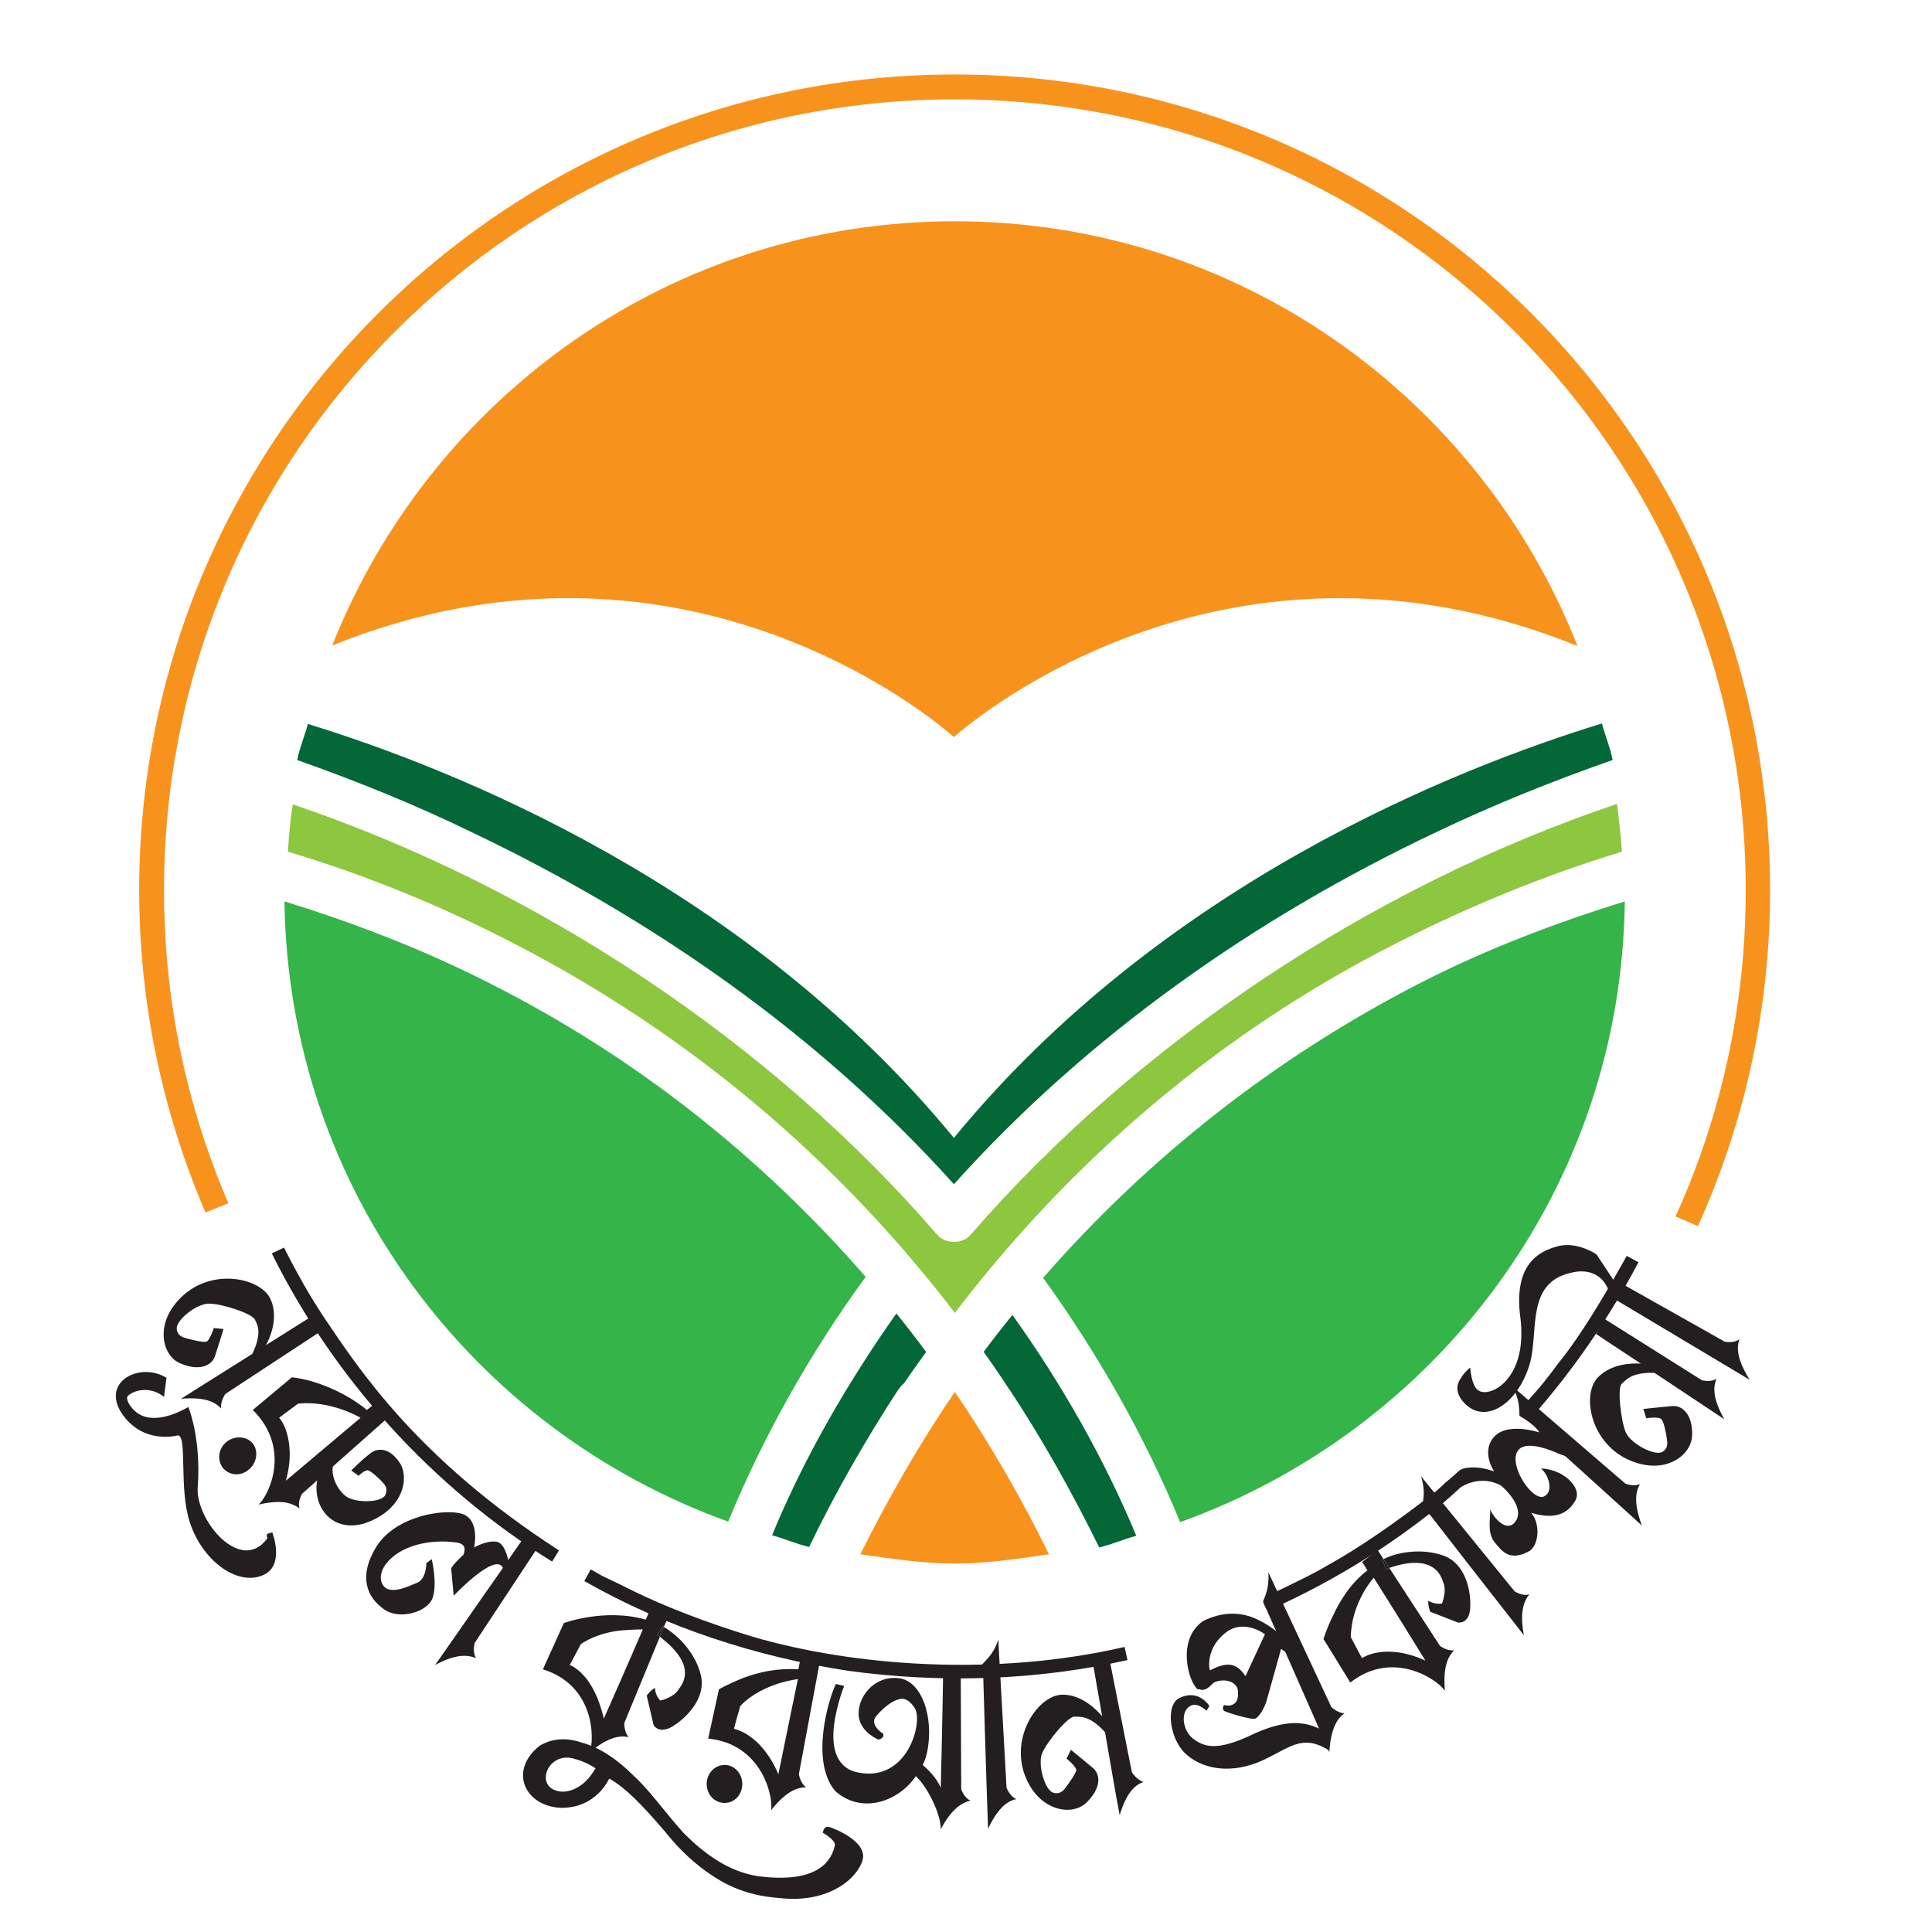 <svg xmlns="http://www.w3.org/2000/svg" xmlns:xlink="http://www.w3.org/1999/xlink" width="300" zoomAndPan="magnify" viewBox="0 0 224.88 225" height="300" preserveAspectRatio="xMidYMid meet" version="1.0"><path fill="#8dc63f" d="M 111.145 152.902 C 124.773 135.02 142.148 120.199 162.418 109.922 C 170.766 105.66 179.68 101.969 188.824 99.188 C 188.711 97.316 188.484 95.496 188.254 93.625 C 159.582 103.277 132.383 121.445 112.961 143.82 C 112.055 144.898 110.066 144.898 109.102 143.82 C 89.797 121.445 62.598 103.332 34.035 93.68 C 33.75 95.496 33.582 97.312 33.469 99.188 C 42.609 101.914 51.582 105.605 59.871 109.922 C 80.141 120.367 97.52 135.074 111.145 152.902 Z M 111.145 152.902 " fill-opacity="1" fill-rule="nonzero"/><path fill="#34b449" d="M 57.09 114.578 C 49.422 110.66 41.359 107.535 33.07 104.98 C 33.523 138.367 54.93 166.477 84.742 177.207 C 88.887 167.156 94.336 157.504 100.754 148.703 C 88.602 134.734 73.953 123.094 57.09 114.578 Z M 57.09 114.578 " fill-opacity="1" fill-rule="nonzero"/><path fill="#046738" d="M 111.031 137.914 C 126.648 120.539 146.18 106.855 167.188 96.918 C 173.832 93.738 180.762 90.953 187.746 88.512 C 187.461 87.035 186.895 85.73 186.496 84.254 C 169.688 89.422 135.391 102.824 111.031 132.52 C 86.73 102.938 52.602 89.477 35.797 84.312 C 35.398 85.789 34.832 87.094 34.547 88.512 C 41.473 90.953 48.344 93.738 54.875 96.918 C 75.941 106.969 95.359 120.48 111.031 137.914 Z M 111.031 137.914 " fill-opacity="1" fill-rule="nonzero"/><path fill="#046738" d="M 105.238 161.082 C 106.035 159.887 106.945 158.641 107.797 157.445 C 106.66 155.914 105.523 154.438 104.332 152.961 C 98.652 161.023 93.602 169.711 89.852 178.797 C 91.328 179.195 92.691 179.82 94.168 180.16 C 97.234 173.801 100.754 167.668 104.559 161.82 C 104.785 161.535 105.012 161.25 105.238 161.082 Z M 105.238 161.082 " fill-opacity="1" fill-rule="nonzero"/><path fill="#f7931d" d="M 111.031 85.844 C 111.031 85.844 141.352 58.133 183.656 75.227 C 172.242 46.324 144.137 25.77 111.145 25.77 C 78.156 25.77 50.105 46.266 38.633 75.168 C 80.824 58.191 111.031 85.844 111.031 85.844 Z M 111.031 85.844 " fill-opacity="1" fill-rule="nonzero"/><path fill="#046738" d="M 114.496 157.445 C 115.48 158.809 116.426 160.191 117.336 161.594 C 117.371 161.668 117.43 161.742 117.504 161.82 C 121.367 167.668 124.828 173.855 127.953 180.215 C 129.43 179.875 130.793 179.25 132.27 178.855 C 128.52 169.824 123.523 161.082 117.844 153.133 C 116.711 154.551 115.574 155.969 114.496 157.445 Z M 114.496 157.445 " fill-opacity="1" fill-rule="nonzero"/><path fill="#f7931d" d="M 100.129 181.012 C 103.766 181.523 107.398 182.09 111.145 182.09 C 114.895 182.09 118.527 181.523 122.105 181.012 C 118.867 174.426 115.234 168.121 111.145 162.102 C 107.059 168.066 103.422 174.426 100.129 181.012 Z M 100.129 181.012 " fill-opacity="1" fill-rule="nonzero"/><path fill="#34b449" d="M 121.422 148.816 C 127.781 157.617 133.234 167.215 137.379 177.266 C 167.246 166.531 188.766 138.426 189.164 104.98 C 180.93 107.535 172.867 110.602 165.145 114.578 C 148.281 123.266 133.574 134.902 121.422 148.816 Z M 121.422 148.816 " fill-opacity="1" fill-rule="nonzero"/><path fill="#f7931d" d="M 26.539 140.129 C 21.715 128.941 19.043 116.621 19.043 103.676 C 19.043 78.234 29.32 55.184 46.016 38.543 C 62.711 21.852 85.707 11.574 111.145 11.574 C 136.582 11.574 159.582 21.852 176.273 38.543 C 192.969 55.184 203.246 78.234 203.246 103.676 C 203.246 117.188 200.352 130.078 195.07 141.66 L 197.68 142.797 C 203.074 130.871 206.086 117.586 206.086 103.676 C 206.086 51.207 163.613 8.676 111.145 8.676 C 58.68 8.676 16.148 51.207 16.148 103.676 C 16.148 117.02 18.93 129.68 23.871 141.207 Z M 26.539 140.129 " fill-opacity="1" fill-rule="nonzero"/><path fill="#231f20" d="M 26.199 162.328 L 37.441 154.949 L 36.25 153.301 C 36.25 153.301 33.695 154.891 30.914 156.652 C 31.254 156.086 32.445 153.586 31.48 151.371 C 30.457 148.93 25.121 147.68 21.543 150.633 C 17.91 153.641 18.648 157.617 20.75 158.695 C 22.961 159.719 24.496 159.148 24.949 158.016 C 25.348 156.82 25.973 154.777 25.973 154.777 L 24.836 154.664 C 24.836 154.664 24.383 156.086 23.984 156.254 C 23.531 156.367 22.109 155.969 21.828 155.914 C 21.543 155.801 20.633 155.742 20.52 154.777 C 20.406 153.758 22.848 151.77 24.324 151.824 C 25.801 151.824 29.492 153.02 29.664 153.758 C 29.832 154.152 30.57 155.117 29.32 157.676 C 26.199 159.66 22.793 161.762 21.031 162.898 C 23.758 162.672 24.949 163.238 25.688 164.035 C 25.574 163.184 26.199 162.328 26.199 162.328 Z M 26.199 162.328 " fill-opacity="1" fill-rule="nonzero"/><path fill="#231f20" d="M 37.441 170.734 C 35.566 174.312 37.953 178.684 42.324 177.434 C 46.812 175.957 47.605 172.324 46.586 170.508 C 45.504 168.746 44.086 168.461 43.062 169.258 C 42.043 170.051 40.848 171.246 40.848 171.246 L 41.699 171.871 C 41.699 171.871 42.438 171.133 42.836 171.246 C 43.234 171.359 44.199 172.324 44.371 172.492 C 44.539 172.723 45.223 173.176 44.824 174.082 C 44.426 174.992 41.586 175.051 40.395 174.367 C 39.203 173.629 38.066 171.359 39.031 169.996 " fill-opacity="1" fill-rule="nonzero"/><path fill="#231f20" d="M 131.758 206.395 L 129.145 193.219 L 127.215 193.672 C 127.215 193.672 127.727 196.625 128.293 199.863 C 127.84 199.352 126.023 197.309 123.637 197.363 C 120.969 197.422 117.789 201.852 119.152 206.336 C 120.57 210.766 124.547 211.617 126.363 210.027 C 128.125 208.379 128.18 206.789 127.273 205.938 C 126.25 205.086 124.66 203.781 124.66 203.781 L 124.148 204.805 C 124.148 204.805 125.285 205.711 125.285 206.164 C 125.227 206.562 124.32 207.812 124.148 208.039 C 123.977 208.266 123.523 209.062 122.617 208.777 C 121.648 208.551 120.742 205.484 121.309 204.18 C 121.879 202.816 124.375 199.805 125.113 199.918 C 125.566 199.977 126.762 199.637 128.633 201.738 C 129.258 205.371 129.941 209.344 130.336 211.391 C 131.133 208.777 132.098 207.871 133.121 207.527 C 132.324 207.301 131.758 206.395 131.758 206.395 Z M 131.758 206.395 " fill-opacity="1" fill-rule="nonzero"/><path fill="#231f20" d="M 198.137 160.738 L 186.777 153.586 L 185.812 155.348 C 185.812 155.348 188.254 156.992 191.039 158.809 C 190.301 158.754 187.633 158.695 185.984 160.457 C 184.168 162.445 185.133 167.781 189.336 169.883 C 193.648 171.984 196.887 169.598 197 167.215 C 197.113 164.828 195.922 163.637 194.672 163.75 C 193.367 163.863 191.32 164.09 191.32 164.09 L 191.664 165.168 C 191.664 165.168 193.141 164.941 193.422 165.281 C 193.762 165.625 193.992 167.156 194.047 167.441 C 194.047 167.723 194.387 168.574 193.535 169.086 C 192.684 169.598 189.902 168.18 189.277 166.816 C 188.711 165.453 188.254 161.594 188.824 161.137 C 189.223 160.855 189.789 159.773 192.629 159.887 C 195.695 161.934 199.043 164.148 200.746 165.281 C 199.387 162.84 199.441 161.535 199.84 160.57 C 199.156 161.023 198.137 160.738 198.137 160.738 Z M 198.137 160.738 " fill-opacity="1" fill-rule="nonzero"/><path fill="#231f20" d="M 19.043 162.672 C 17.285 161.309 15.41 161.988 14.844 162.559 C 14.504 162.898 15.07 163.805 15.637 164.316 C 17.625 166.133 20.863 164.43 21.883 163.863 C 22.961 166.816 23.191 170.449 22.961 173.23 C 22.734 177.094 28.016 183.395 31.082 179.137 C 30.914 178.738 31.082 178.625 31.082 178.625 L 31.648 178.457 C 31.648 178.457 33.238 182.488 30.402 183.512 C 27.391 184.645 23.473 181.637 22.055 177.32 C 20.75 173.348 21.77 167.383 20.691 167.156 C 20.691 167.156 16.547 168.348 14.047 164.488 C 11.777 160.855 16.262 158.582 19.328 160.457 C 19.043 162.672 19.043 162.672 19.043 162.672 Z M 19.043 162.672 " fill-opacity="1" fill-rule="nonzero"/><path fill="#231f20" d="M 114.324 193.844 C 114.781 193.277 115.633 192.707 116.199 190.949 L 117.164 208.211 C 117.164 208.211 117.562 209.23 118.301 209.516 C 117.277 209.742 116.199 210.48 115.008 212.98 C 114.836 208.551 114.438 194.922 114.438 194.922 C 114.438 194.922 114.324 194.41 114.324 193.844 Z M 114.324 193.844 " fill-opacity="1" fill-rule="nonzero"/><path fill="#231f20" d="M 165.598 175.391 C 165.656 174.652 165.996 173.742 165.43 171.926 L 176.332 185.328 C 176.332 185.328 177.297 185.953 178.035 185.668 C 177.41 186.52 176.898 187.711 177.41 190.438 C 174.684 186.973 166.566 176.527 166.566 176.527 C 166.566 176.527 165.883 175.844 165.598 175.391 Z M 165.598 175.391 " fill-opacity="1" fill-rule="nonzero"/><path fill="#231f20" d="M 176.898 164.887 C 176.844 164.148 176.957 163.125 176.105 161.477 L 189.223 172.777 C 189.223 172.777 190.188 173.176 190.926 172.836 C 190.414 173.742 190.188 175.051 191.152 177.66 C 187.914 174.707 179.227 166.871 179.227 166.871 C 179.227 166.871 179 166.133 176.898 164.887 Z M 176.898 164.887 " fill-opacity="1" fill-rule="nonzero"/><path fill="#231f20" d="M 188.312 149.215 L 200.805 156.254 C 200.805 156.254 201.828 156.48 202.508 155.969 C 202.168 156.992 202.223 158.297 203.699 160.684 C 199.895 158.41 187.633 151.086 187.633 151.086 " fill-opacity="1" fill-rule="nonzero"/><path fill="#231f20" d="M 147.031 186.52 C 147.258 185.895 147.77 184.984 147.656 183.113 L 154.98 198.785 C 154.98 198.785 155.719 199.523 156.516 199.523 C 155.664 200.148 154.926 201.281 154.754 204.066 C 152.992 199.977 147.484 187.543 147.484 187.543 C 147.484 187.543 147.203 187.031 147.031 186.52 Z M 147.031 186.52 " fill-opacity="1" fill-rule="nonzero"/><path fill="#231f20" d="M 188.086 149.441 L 185.871 146.09 C 185.871 146.09 183.828 144.672 181.668 145.066 C 179.453 145.578 176.105 146.941 177.012 153.527 C 177.695 159.379 174.91 161.594 173.605 161.988 C 172.242 162.445 171.73 161.707 171.504 161.023 C 171.223 160.285 171.164 159.266 171.164 159.266 C 171.164 159.266 170.484 159.773 170.027 160.57 C 169.516 161.309 169.402 162.387 170.652 163.578 C 173.266 165.965 176.957 163.066 178.148 158.641 C 179.113 154.949 177.695 149.441 182.805 148.25 C 184.453 147.793 186.438 148.078 187.289 150.293 C 187.801 149.609 188.086 149.441 188.086 149.441 Z M 188.086 149.441 " fill-opacity="1" fill-rule="nonzero"/><path fill="#231f20" d="M 167.984 175.051 L 166.961 173.855 C 166.961 173.855 167.645 173.289 168.27 172.664 C 169.008 172.098 169.688 171.414 169.914 171.246 C 170.312 170.902 171.902 170.621 173.945 171.359 C 173.945 171.359 172.301 168.973 174.059 167.215 C 175.82 165.512 179.738 166.984 179.738 166.984 L 182.691 169.711 C 182.691 169.711 182.238 169.598 181.5 169.312 C 178.941 168.18 176.617 167.781 176.445 169.77 C 176.332 171.758 178.66 174.879 179.797 174.254 C 180.93 173.629 180.25 171.699 179.398 171.02 C 181.895 171.074 184.223 173.176 183.43 174.707 C 182.578 176.242 181.102 177.035 178.262 176.184 C 179.34 177.434 179.172 179.875 178.09 180.613 C 175.762 181.918 174.855 180.672 173.945 179.535 C 173.094 178.398 173.551 176.582 173.492 175.73 C 173.664 176.41 175.141 178.398 176.219 177.434 C 177.41 176.297 176.387 174.426 174.742 173.004 C 172.242 171.641 170.027 173.23 170.027 173.23 C 169.348 173.855 168.664 174.48 167.984 175.051 Z M 167.984 175.051 " fill-opacity="1" fill-rule="nonzero"/><path fill="#231f20" d="M 147.996 185.609 L 148.68 187.086 C 155.605 183.906 162.191 179.82 168.098 174.938 L 167.074 173.742 C 162.816 177.094 158.16 180.328 154.414 182.375 C 152.598 183.453 150.949 184.191 149.812 184.758 C 148.68 185.328 147.996 185.609 147.996 185.609 Z M 147.996 185.609 " fill-opacity="1" fill-rule="nonzero"/><path fill="#231f20" d="M 68.73 182.773 L 67.992 184.133 C 77.473 189.527 87.977 192.938 98.711 194.582 C 109.555 196.059 120.629 195.719 131.246 193.332 L 130.906 191.801 C 115.746 195.32 99.223 194.016 87.582 190.609 C 81.789 188.848 77.02 186.918 73.781 185.328 C 72.191 184.531 70.887 183.906 70.035 183.512 C 69.184 183 68.73 182.773 68.73 182.773 Z M 68.73 182.773 " fill-opacity="1" fill-rule="nonzero"/><path fill="#231f20" d="M 33.012 145.297 L 31.594 145.977 C 38.863 160.625 50.332 173.23 64.242 181.863 L 65.039 180.559 C 48.402 169.824 41.586 159.207 37.668 153.414 C 35.684 150.406 34.602 148.305 33.922 147.055 C 33.238 145.75 33.012 145.297 33.012 145.297 Z M 33.012 145.297 " fill-opacity="1" fill-rule="nonzero"/><path fill="#231f20" d="M 177.125 164.035 L 178.32 165.055 C 183.145 159.605 187.348 153.473 190.754 147 L 189.391 146.262 C 186.723 151.031 183.941 155.688 181.387 158.809 C 180.191 160.457 179.113 161.762 178.32 162.613 C 177.582 163.523 177.125 164.035 177.125 164.035 Z M 177.125 164.035 " fill-opacity="1" fill-rule="nonzero"/><path fill="#231f20" d="M 55.215 191.348 L 62.598 180.16 L 60.836 179.25 C 60.836 179.25 60.043 180.328 59.133 181.691 C 58.961 180.953 58.566 179.594 57.656 179.535 C 56.52 179.422 55.156 180.215 55.156 180.215 C 55.156 180.215 55.895 176.98 53.738 176.297 C 51.637 175.676 46.016 176.527 43.746 180.16 C 41.586 183.738 42.781 186.066 44.598 187.371 C 46.355 188.734 49.766 187.77 50.332 186.066 C 50.898 184.363 50.219 181.578 50.219 181.578 L 49.594 182.035 C 49.594 182.035 49.594 183.852 48.57 184.305 C 47.551 184.703 44.992 186.066 44.371 184.246 C 43.746 182.43 46.586 179.309 52.035 179.535 C 52.887 179.648 54.535 179.477 53.91 181.066 C 52.375 182.488 52.488 182.715 52.488 182.715 L 52.773 185.84 C 52.773 185.84 57.656 180.672 58.508 182.602 C 56.066 186.066 52.262 191.574 50.617 193.902 C 53.059 192.594 54.363 192.707 55.387 193.105 C 54.93 192.426 55.215 191.348 55.215 191.348 Z M 55.215 191.348 " fill-opacity="1" fill-rule="nonzero"/><path fill="#231f20" d="M 111.883 208.379 L 111.828 195.035 L 109.781 194.754 C 109.781 194.754 109.668 201.625 109.5 208.211 C 108.988 206.961 107.91 205.996 107.398 205.543 C 107.625 205.086 107.797 204.594 107.91 204.066 C 108.762 199.918 107.227 195.605 104.5 195.434 C 101.777 195.148 99.676 197.648 99.961 199.977 C 100.242 201.793 102.23 202.59 102.23 202.59 C 102.23 202.59 102.969 202.477 102.797 201.906 C 102.059 201.453 101.438 200.656 101.891 199.977 C 102.23 199.523 103.535 198.102 104.73 197.875 C 105.41 197.707 106.035 198.215 106.488 198.953 C 107.453 200.602 105.637 207.473 100.016 206.449 C 97.234 205.996 96.781 203.383 97.062 201 C 97.348 198.559 98.254 196.344 98.254 196.344 C 98.254 196.344 98.027 196.285 97.289 196.117 C 96.438 197.82 94.281 205.031 97.176 208.551 C 100.242 211.332 104.559 209.855 106.602 206.848 C 108.191 208.379 109.555 211.559 109.5 213.035 C 110.805 210.594 111.941 209.969 112.961 209.688 C 112.223 209.402 111.883 208.379 111.883 208.379 Z M 111.883 208.379 " fill-opacity="1" fill-rule="nonzero"/><path fill="#231f20" d="M 76.453 190.438 C 76.453 190.438 76.621 190.492 76.793 190.609 L 72.648 200.656 C 72.648 200.656 72.59 201.68 73.156 202.305 C 72.078 202.078 70.773 202.305 68.617 204.066 C 69.184 202.59 69.238 196.285 63.164 194.41 C 65.152 190.039 65.605 189.02 65.605 189.02 C 65.605 189.02 70.375 187.258 75.145 188.621 C 75.484 187.824 75.602 187.598 75.602 187.598 L 77.758 188.336 L 77.246 189.473 L 77.133 189.359 Z M 74.805 189.758 C 74.805 189.758 73.781 189.758 72.422 189.871 C 71.059 189.984 69.238 190.379 67.594 191.461 C 66.457 193.617 66.289 193.902 66.289 193.902 C 66.289 193.902 67.082 194.184 67.934 195.148 C 68.785 196.059 69.695 197.707 70.262 200.148 C 72.93 194.129 74.805 189.758 74.805 189.758 Z M 74.805 189.758 " fill-opacity="1" fill-rule="evenodd"/><path fill="#231f20" d="M 81.562 195.094 C 80.938 192.48 78.895 190.438 77.246 189.473 L 76.793 190.609 C 77.758 191.402 81.164 193.957 79.008 196.684 C 78.438 197.707 76.848 198.047 76.848 198.047 C 76.848 198.047 76.223 197.477 76.223 196.57 C 75.656 196.855 75.258 197.477 75.258 197.477 L 76.055 200.887 C 76.055 200.887 76.621 202.02 78.27 201.055 C 79.914 200.035 82.188 197.762 81.562 195.094 Z M 81.562 195.094 " fill-opacity="1" fill-rule="nonzero"/><path fill="#231f20" d="M 77.133 189.359 L 76.453 190.438 C 76.453 190.438 76.621 190.492 76.793 190.609 L 77.246 189.473 Z M 77.133 189.359 " fill-opacity="1" fill-rule="nonzero"/><path fill="#231f20" d="M 161.398 182.773 C 161.398 182.773 161.512 182.715 161.738 182.602 L 167.645 191.688 C 167.645 191.688 168.496 192.312 169.289 192.199 C 168.551 192.938 167.984 194.129 168.211 196.91 C 167.305 195.547 162.137 192.082 157.195 195.945 C 154.699 191.855 154.074 190.891 154.074 190.891 C 154.074 190.891 154.414 189.699 155.207 188.109 C 156.004 186.406 157.195 184.418 159.184 182.887 C 158.73 182.09 158.559 181.918 158.559 181.918 L 160.375 180.5 L 161.059 181.578 L 160.887 181.637 Z M 159.922 183.738 C 159.922 183.738 157.309 186.633 157.254 190.664 C 158.387 192.82 158.559 193.105 158.559 193.105 C 158.559 193.105 161.172 191.23 165.941 193.391 C 162.477 187.77 159.922 183.738 159.922 183.738 Z M 159.922 183.738 " fill-opacity="1" fill-rule="evenodd"/><path fill="#231f20" d="M 168.098 181.184 C 165.598 180.273 162.703 180.727 161.059 181.578 L 161.738 182.602 C 162.875 182.203 166.961 180.898 167.984 184.191 C 168.496 185.27 167.871 186.746 167.871 186.746 C 167.871 186.746 167.02 186.918 166.281 186.406 C 166.223 187.031 166.508 187.711 166.508 187.711 L 169.746 188.961 C 169.746 188.961 171.051 189.188 171.164 187.258 C 171.277 185.328 170.652 182.148 168.098 181.184 Z M 168.098 181.184 " fill-opacity="1" fill-rule="nonzero"/><path fill="#231f20" d="M 160.887 181.637 L 161.398 182.773 C 161.398 182.773 161.512 182.715 161.738 182.602 L 161.059 181.578 Z M 160.887 181.637 " fill-opacity="1" fill-rule="nonzero"/><path fill="#231f20" d="M 84.344 209.969 C 83.152 209.969 82.242 209.004 82.242 207.754 C 82.242 206.562 83.152 205.543 84.344 205.543 C 85.48 205.543 86.387 206.562 86.387 207.754 C 86.387 209.004 85.48 209.969 84.344 209.969 Z M 84.344 209.969 " fill-opacity="1" fill-rule="evenodd"/><path fill="#231f20" d="M 93.828 208.152 C 92.746 208.152 91.5 208.609 89.738 210.82 C 90.023 209.289 88.715 203.102 82.414 202.477 C 83.438 197.82 83.664 196.738 83.664 196.738 C 83.664 196.738 84.742 196.117 86.445 195.434 C 88.207 194.754 90.418 194.242 92.918 194.41 C 93.09 193.504 93.145 193.277 93.145 193.277 L 95.418 193.504 L 92.977 206.621 C 92.977 206.621 93.145 207.699 93.828 208.152 Z M 92.863 195.547 C 92.863 195.547 91.895 195.66 90.59 196.059 C 89.227 196.512 87.523 197.25 86.16 198.672 C 85.48 201 85.422 201.34 85.422 201.34 C 85.422 201.34 88.547 201.852 90.59 206.621 C 91.895 200.203 92.863 195.547 92.863 195.547 Z M 92.863 195.547 " fill-opacity="1" fill-rule="evenodd"/><path fill="#231f20" d="M 28.867 171.188 C 27.902 171.984 26.539 171.812 25.859 170.902 C 25.176 169.938 25.402 168.574 26.426 167.84 C 27.391 167.156 28.754 167.27 29.438 168.18 C 30.059 169.086 29.832 170.449 28.867 171.188 Z M 28.867 171.188 " fill-opacity="1" fill-rule="nonzero"/><path fill="#231f20" d="M 34.832 175.676 C 33.977 175.051 32.785 174.594 30.059 175.219 C 31.309 174.086 33.863 168.633 29.379 164.203 C 33.07 161.137 33.922 160.398 33.922 160.398 C 33.922 160.398 35.227 160.512 36.93 161.082 C 38.578 161.648 40.734 162.613 42.668 164.203 C 43.348 163.637 43.52 163.523 43.52 163.523 L 45.109 165.113 L 35.113 173.969 C 35.113 173.969 34.547 174.938 34.832 175.676 Z M 41.93 165.113 C 41.93 165.113 38.52 163.066 34.66 163.465 C 32.73 164.887 32.445 165.113 32.445 165.113 C 32.445 165.113 33.012 165.68 33.355 166.93 C 33.695 168.121 33.922 169.938 33.238 172.438 C 38.293 168.18 41.93 165.113 41.93 165.113 Z M 41.93 165.113 " fill-opacity="1" fill-rule="evenodd"/><path fill="#231f20" d="M 149.305 190.777 L 150.156 192.766 L 149.133 192.027 C 149.133 192.027 147.77 196.969 147.484 197.934 C 147.258 198.84 146.578 199.977 146.125 200.148 C 145.668 200.316 143.113 199.523 142.602 199.297 C 142.148 199.125 142.488 198.559 142.488 198.559 C 142.488 198.559 142.828 198.672 143.227 198.613 C 143.625 198.5 144.305 198.273 144.078 196.684 C 143.566 195.32 141.523 195.66 141.184 196.059 C 140.047 197.25 139.762 196.625 139.422 196.738 C 138.344 195.887 136.926 190.949 140.047 188.789 C 142.32 187.656 144.305 187.77 145.895 188.395 C 147.43 189.02 148.508 189.926 148.508 189.926 Z M 147.258 190.324 C 147.258 190.324 144.816 188.449 142.66 190.152 C 140.559 191.801 140.672 193.957 140.844 194.527 C 142.547 193.676 143.797 193.391 144.988 195.207 C 146.18 192.652 147.258 190.324 147.258 190.324 Z M 153.73 201.395 L 154.699 203.836 C 151.801 202.02 150.383 203.328 147.543 204.746 C 143.285 206.902 139.707 205.938 137.891 204.121 C 136.129 202.363 135.617 198.445 137.379 197.707 C 139.141 196.91 140.273 197.934 140.785 198.672 L 140.445 199.238 C 140.445 199.238 139.48 198.273 138.684 198.613 C 137.32 199.184 137.605 201.625 139.027 202.59 C 140.387 203.555 141.863 203.781 145.387 202.191 C 149.359 200.262 151.746 200.375 153.73 201.395 Z M 153.73 201.395 " fill-opacity="1" fill-rule="evenodd"/><path fill="#231f20" d="M 100.414 216.559 C 99.902 218.602 96.609 221.723 90.703 221.043 C 87.469 220.816 85.027 219.852 82.98 218.488 C 80.879 217.125 79.062 215.422 77.305 213.207 C 74.52 209.969 72.703 208.152 70.887 207.133 C 70.887 207.133 69.41 210.594 65.266 210.539 C 61.062 210.367 59.133 206.223 62.766 203.328 C 64.129 202.477 65.832 202.305 67.648 202.93 C 69.582 203.441 71.625 204.691 73.781 206.848 C 75.602 208.492 77.359 211.051 79.574 213.492 C 81.848 215.762 84.629 217.918 88.148 218.488 C 95.359 219.453 96.836 216.559 97.176 214.855 C 97.234 214.285 95.758 213.434 95.758 213.434 C 95.758 213.434 95.871 212.641 96.438 212.754 C 96.949 212.867 100.926 214.398 100.414 216.559 Z M 69.297 205.938 C 69.297 205.938 68.273 205.199 66.742 204.805 C 63.902 204.008 62.312 207.641 64.586 208.492 C 65.777 208.949 67.082 208.379 67.934 207.641 C 68.73 206.961 69.297 205.938 69.297 205.938 Z M 69.297 205.938 " fill-opacity="1" fill-rule="evenodd"/></svg>